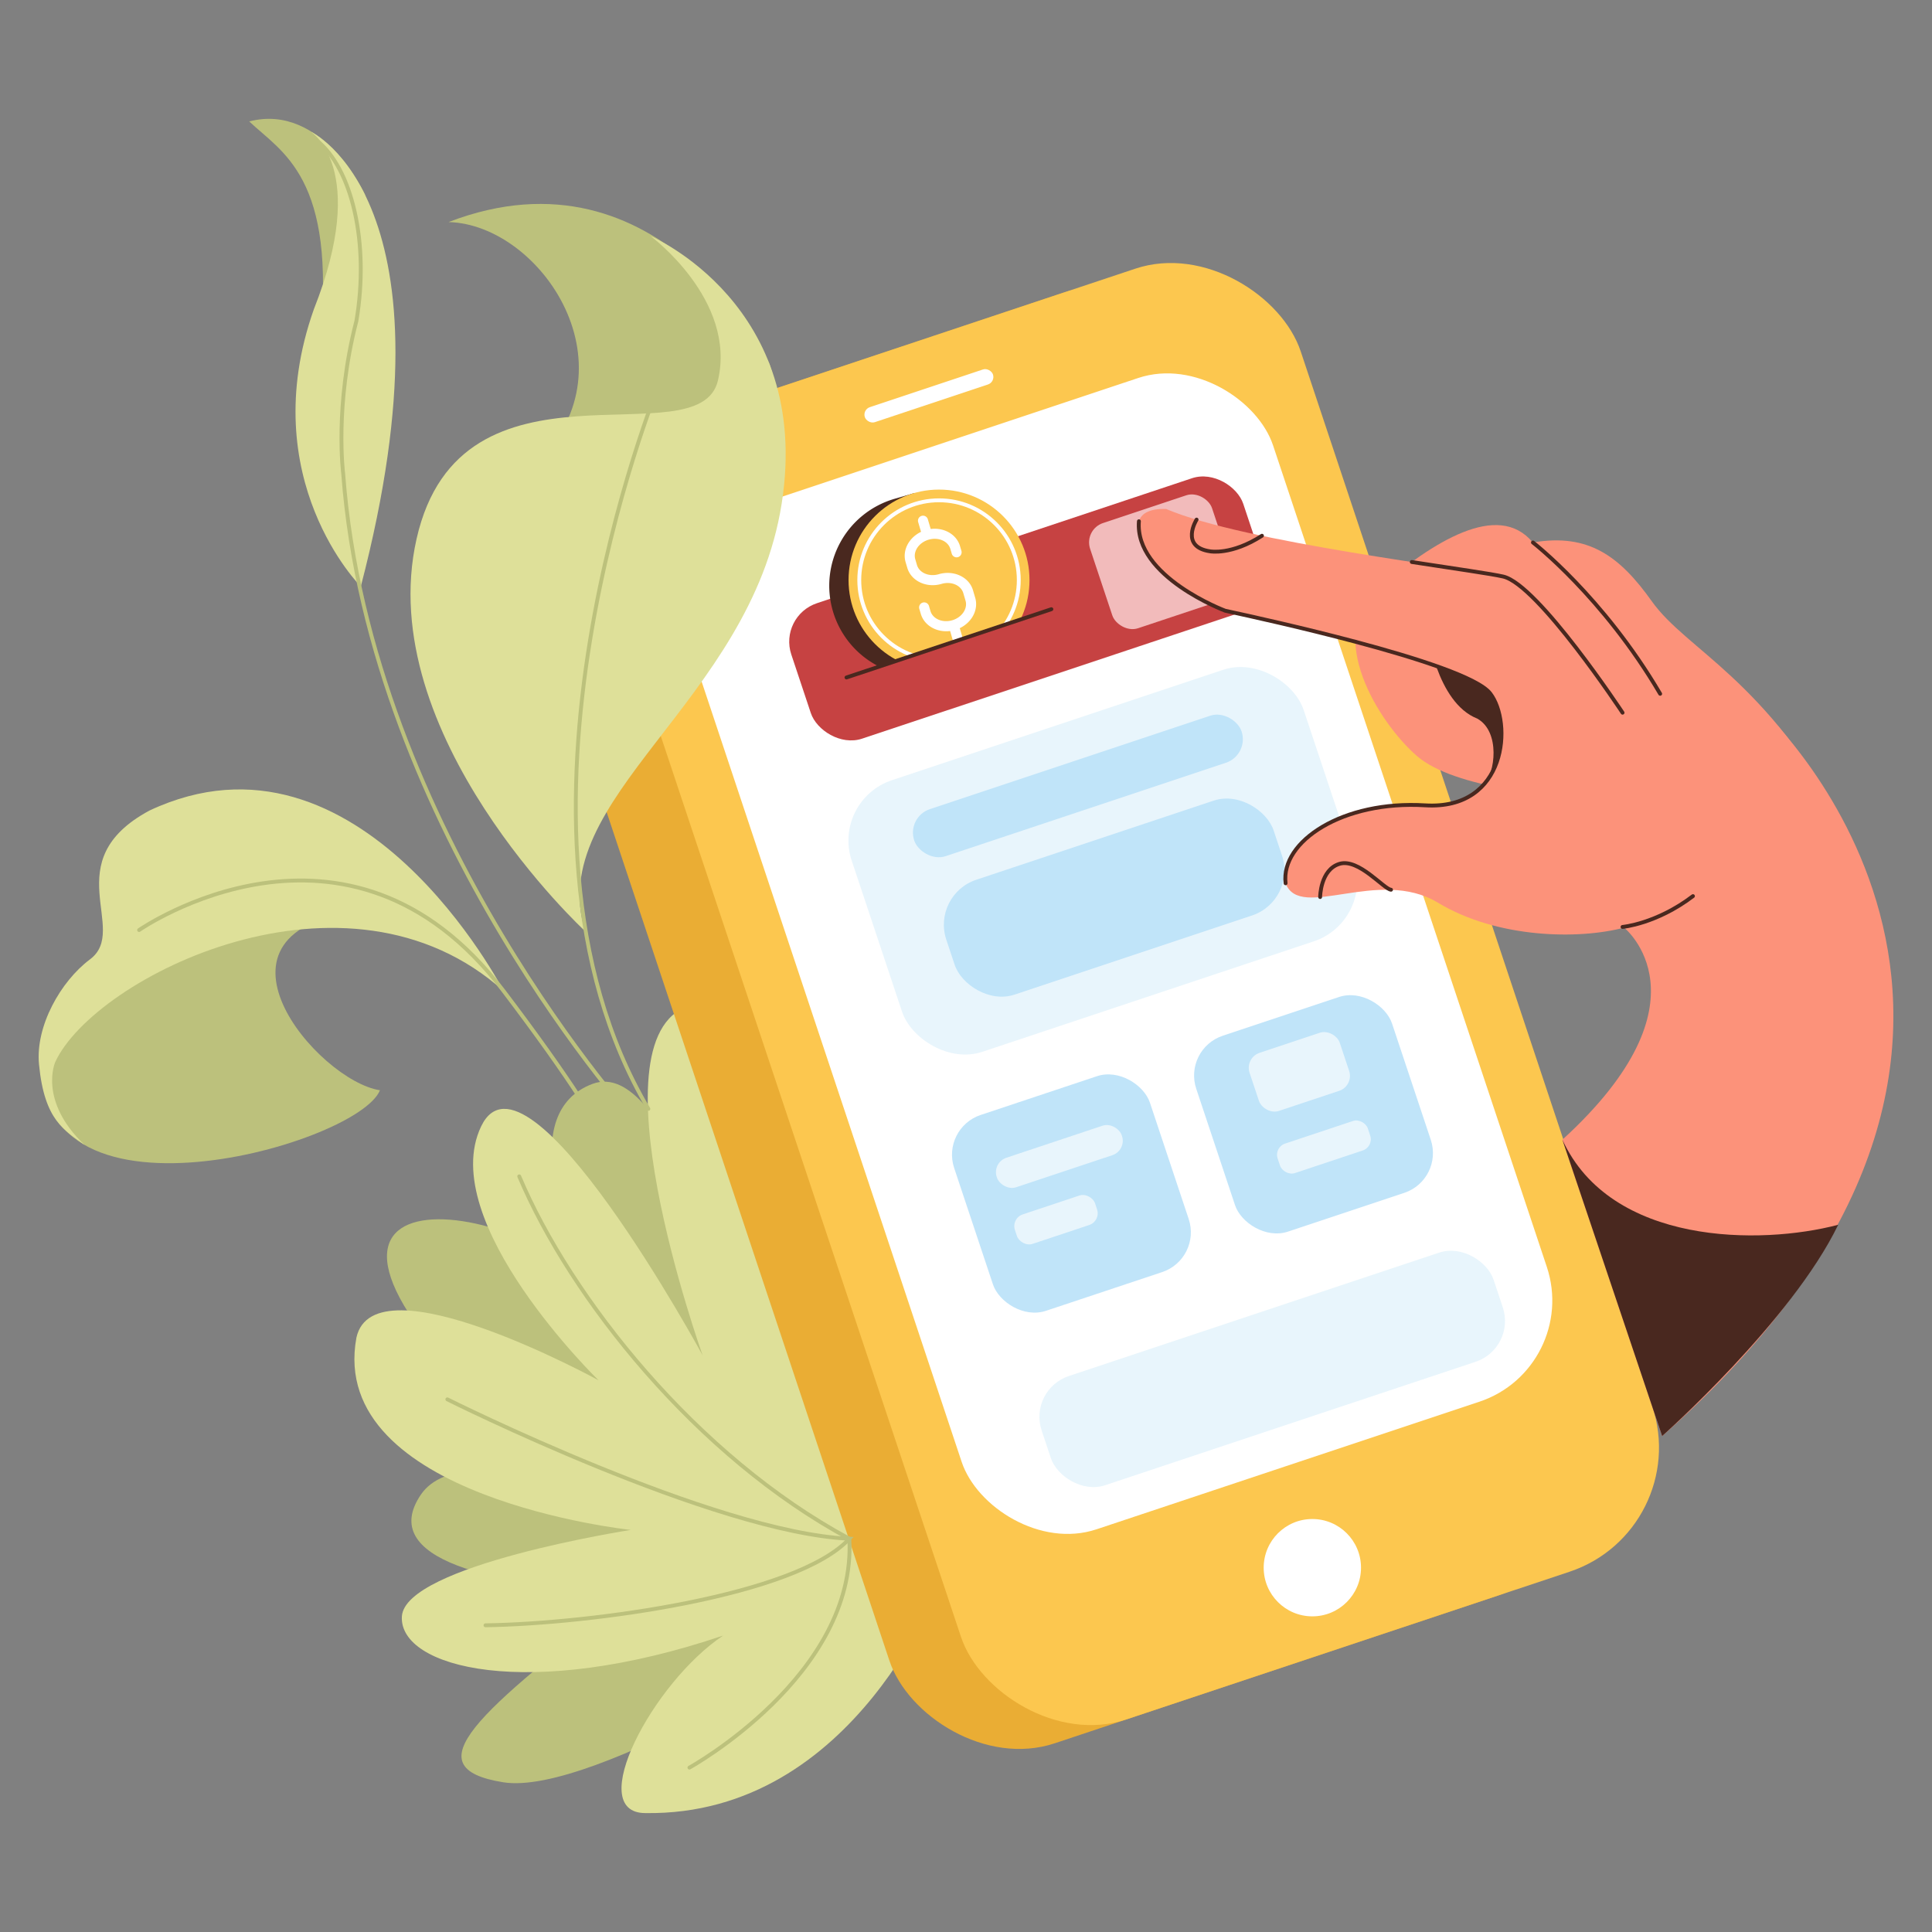 <svg viewBox="0 0 1000 1000" width="1000" height="1000" xmlns="http://www.w3.org/2000/svg"><rect x="0" y="0" width="1000" height="1000" fill="#808080" stroke="none"/><path d="M189 100.85s-22-47.84-60-38c16.71 15.94 45.57 28.85 36.45 113.91 19.02-7.57 23.55-75.91 23.55-75.91z" fill="#bcc17c"/><path d="M186.75 303.6s-55.44-55.43-24.3-143.52c28.85-72.9-1.52-91.89-1.52-91.89s77.9 35.68 25.82 235.41z" fill="#dee099"/><path d="M378.11 674.94S345.46 546.61 306.73 561s-18.23 78.21 13.67 113.9c-55.44-60.75-203.52-73.66-57.72 62.27l82.78 44s-104.8-41-127.58-7.6S254.33 821.5 328 823.78c-81.25 63-114.67 91.13-67.58 98.72s180.73-78.21 180.73-78.21-70.63-149.6-63.04-169.35z" fill="#bcc17c"/><path d="M487.41 817.26S443.42 940 334.07 938.45c-31.9 0 3.79-67.59 40.24-91.89-101 34.18-167.82 16.71-166.3-9.87s118.46-44.8 118.46-44.8-157.19-16.71-142-99.48c9.11-41.77 125.3 22 125.3 22s-84.3-82-60.75-131.37 114.66 118.48 114.66 118.48-60.75-169.34-4.55-181.52S438 791 487.41 817.26z" fill="#dee099"/><rect fill="#eaad34" height="710.92" rx="67.68" transform="rotate(-18.43 548.255 526.844)" width="377.18" x="359.68" y="171.41"/><rect fill="#fcc74f" height="710.92" rx="67.68" transform="rotate(-18.43 585.303 514.509)" width="377.18" x="396.72" y="159.06"/><g fill="#fff"><rect height="558.53" rx="55.19" transform="rotate(-18.43 578.32 493.607)" width="319.25" x="418.72" y="214.35"/><circle cx="679.27" cy="811.43" r="25.19"/><rect height="8.19" rx="4.09" transform="rotate(-18.43 480.798 204.873)" width="69.9" x="445.85" y="200.78"/></g><rect fill="#c64242" height="73.9" rx="20.98" transform="rotate(-18.43 531.582 314.932)" width="246.59" x="408.3" y="277.98"/><path d="M489.23 348.11a46.83 46.83 0 01-26.36-89.88l10.32-3 26.36 89.88z" fill="#49281f"/><circle cx="486.04" cy="300.24" fill="#fcc74f" r="46.83"/><circle cx="486.04" cy="300.24" fill="none" r="41.28" stroke="#fff" stroke-linecap="round" stroke-miterlimit="10" stroke-width="2"/><path d="M495.86 288.37a2.62 2.62 0 001.77-3.24l-.72-2.45c-1.8-6.12-8.3-9.75-15.18-8.87l-1.52-5.16a2.61 2.61 0 00-5 1.47l1.52 5.16c-6.27 3-9.78 9.54-8 15.66l.87 2.94c2 6.88 10 10.62 17.74 8.34 5-1.47 10.06.68 11.27 4.79l1.15 3.92c1.2 4.11-1.89 8.66-6.89 10.12s-10.06-.68-11.27-4.79l-.72-2.45a2.61 2.61 0 10-5 1.47l.72 2.45c1.8 6.12 8.3 9.75 15.18 8.87l1.75 6a2.61 2.61 0 005-1.47l-1.75-6c6.27-3 9.78-9.55 8-15.67l-1.15-3.92c-2-6.87-10-10.61-17.75-8.33-5 1.47-10.06-.69-11.27-4.8l-.86-2.94c-1.2-4.11 1.89-8.65 6.89-10.12s10.06.68 11.27 4.8l.72 2.45a2.61 2.61 0 003.23 1.77z" fill="#fff"/><rect fill="#e8f5fc" height="148.17" rx="32.91" transform="rotate(-18.43 570.807 445.542)" width="246.59" x="447.53" y="371.46"/><rect fill="#c0e4f9" height="25.68" rx="12.84" transform="rotate(-18.43 557.89 406.818)" width="178.61" x="468.62" y="393.97"/><rect fill="#c0e4f9" height="62.67" rx="24.52" transform="rotate(-18.43 576.67 464.586)" width="178.61" x="487.37" y="433.27"/><rect fill="#c64242" height="19.21" rx="9.61" transform="rotate(-18.43 536.217 328.084)" width="246.59" x="412.94" y="318.49"/><rect fill="#e8f5fc" height="59.56" rx="22.24" transform="rotate(-18.43 658.46 708.54)" width="246.59" x="535.2" y="678.78"/><rect fill="#c0e4f9" height="106.86" rx="21.69" transform="rotate(-18.43 679.84 576.755)" width="106.82" x="626.46" y="523.34"/><rect fill="#c0e4f9" height="106.86" rx="21.69" transform="rotate(-18.43 554.54 617.76)" width="106.82" x="501.16" y="564.34"/><g fill="#e8f5fc"><rect height="16.08" rx="7.84" transform="rotate(-18.43 548.318 598.594)" width="68.21" x="514.22" y="590.55"/><rect height="16.08" rx="6.39" transform="rotate(-18.43 546.555 631.299)" width="43.71" x="524.72" y="623.28"/><rect height="31.69" rx="8.16" transform="rotate(-18.43 672.528 554.755)" width="49.2" x="647.94" y="538.94"/><rect height="16.08" rx="6.07" transform="rotate(-18.43 685.252 593.701)" width="49.2" x="660.66" y="585.66"/></g><rect fill="#f2bbbb" height="57.39" rx="10.55" transform="rotate(-18.43 601.518 290.757)" width="66.52" x="568.27" y="262.08"/><path d="M807.06 411.64s-53.71-3-73.66-20.33-48.22-62.94-20-86.79 61.86-45.55 80-23.73c28.92-4.93 45 7.17 61.56 30.41 18.19 25.56 58.47 39.49 101 117.7-58.57 32.35-54.75 21.69-148.9-17.26z" fill="#fc927a"/><path d="M738.72 325.86s4.66 37.73 25.92 46.09c12.15 6.83 9.16 28.6 3.44 34 37.92-33.15 52-43.15 25.42-63.66s-56.39-33.67-54.78-16.43z" fill="#49281f"/><path d="M860.32 743.29c233.68-205.71 53.16-374.38 53.16-374.38s-10.63 15.95-73.65 0c0 0-43.76-66.32-61.77-70.47s-133.82-17.62-174.48-35c-35.87-1 2.93 46.77 30.58 52.72s125.59 27.78 137.15 42.8 8.79 60.52-33.69 57.93-74.82 18.56-72.2 40.35c7.63 19.65 48-8.64 78.87 10s73.13 19.09 96.35 12.9c0 0 47 37.67-32 109.81z" fill="#fc927a"/><path d="M665.42 457.19c-2.62-21.79 29.73-42.95 72.2-40.35s45.26-42.91 33.69-57.93c-6.25-8.12-37.77-18.24-69.77-26.75-27.17-7.23-54.68-13.31-67.38-16.05 0 0-47-17.58-44.66-46.32M839.83 368.89s-43.76-66.32-61.77-70.47c-6.3-1.45-24.53-4-47.32-7.53" fill="none" stroke="#49281f" stroke-linecap="round" stroke-miterlimit="10" stroke-width="2"/><path d="M161.16 471.26S37 470.28 23.89 537.05c-21 106.73 160.85 56.66 172.78 27.26-32.18-4.84-98.87-82.86-8.81-93.13-44.73-5.88-26.7.08-26.7.08z" fill="#bcc17c"/><path d="M20.19 550.94c-1.93-19.74 11.18-43 26.4-54.39 20.64-15.41-17.9-50.8 30.74-77C186.22 368.42 260.71 513 260.71 513c-81.22-73-211.82-7.26-232.12 36.71 0 0-8.92 19.93 15.12 42.87C33.45 585 23 580.17 20.19 550.94z" fill="#dee099"/><g fill="none" stroke-linecap="round" stroke-miterlimit="10" stroke-width="2"><path d="M72 481.39S179.87 406.34 260.71 513c70.28 92.73 58.17 95.87 85.51 143.71" stroke="#bcc17c"/><path d="M793.45 280.79s36.34 28.1 65.85 78.32" stroke="#49281f"/><path d="M231.55 724.3s138.21 69.11 208.07 72.14c-27.34 29.62-133.65 44-188.33 44.81" stroke="#bcc17c"/><path d="M356.85 914.91s86.57-47.84 82.77-118.47c-79-42.52-144.28-124.53-170.86-187.56" stroke="#bcc17c"/><g stroke="#49281f"><path d="M619.35 268.94s-8.87 14.16 7.08 16.44c0 0 11 2.08 26.76-8.08M683.3 464.3s.08-14.14 10-17.17 23 13.12 26.69 13.39"/></g></g><path d="M808.68 589.89l51.64 153.4s66.83-59.23 91.13-109.35c-40.25 10.63-117.71 10.63-142.77-44.05z" fill="#49281f"/><path d="M839.82 479.78s17.46-1.52 36.45-15.95M438.14 350.66l106.05-35.34" fill="none" stroke="#49281f" stroke-linecap="round" stroke-miterlimit="10" stroke-width="2"/><path d="M398.27 188.22S342.8 72.4 232.16 114.94c48 1.24 98.87 76.11 43 127.48 61.84 58.45 149.53 25.73 123.11-54.2z" fill="#bcc17c"/><path d="M302.93 482.06s-110.24-101.74-87.31-203.17 146.28-40.3 156-82-34.87-74.7-34.87-74.7 84.05 35.61 67.84 138.51-123.42 152.63-101.66 221.36z" fill="#dee099"/><g fill="none" stroke="#bcc17c" stroke-linecap="round" stroke-miterlimit="10" stroke-width="2"><path d="M340.9 199.57s-92.82 226.48-5.31 374.37M331 583.06S191.41 430.47 177.63 245.13c0 0-4.55-34.93 6.84-79 6.83-40.24-2.28-79-20.51-93.4"/></g></svg>